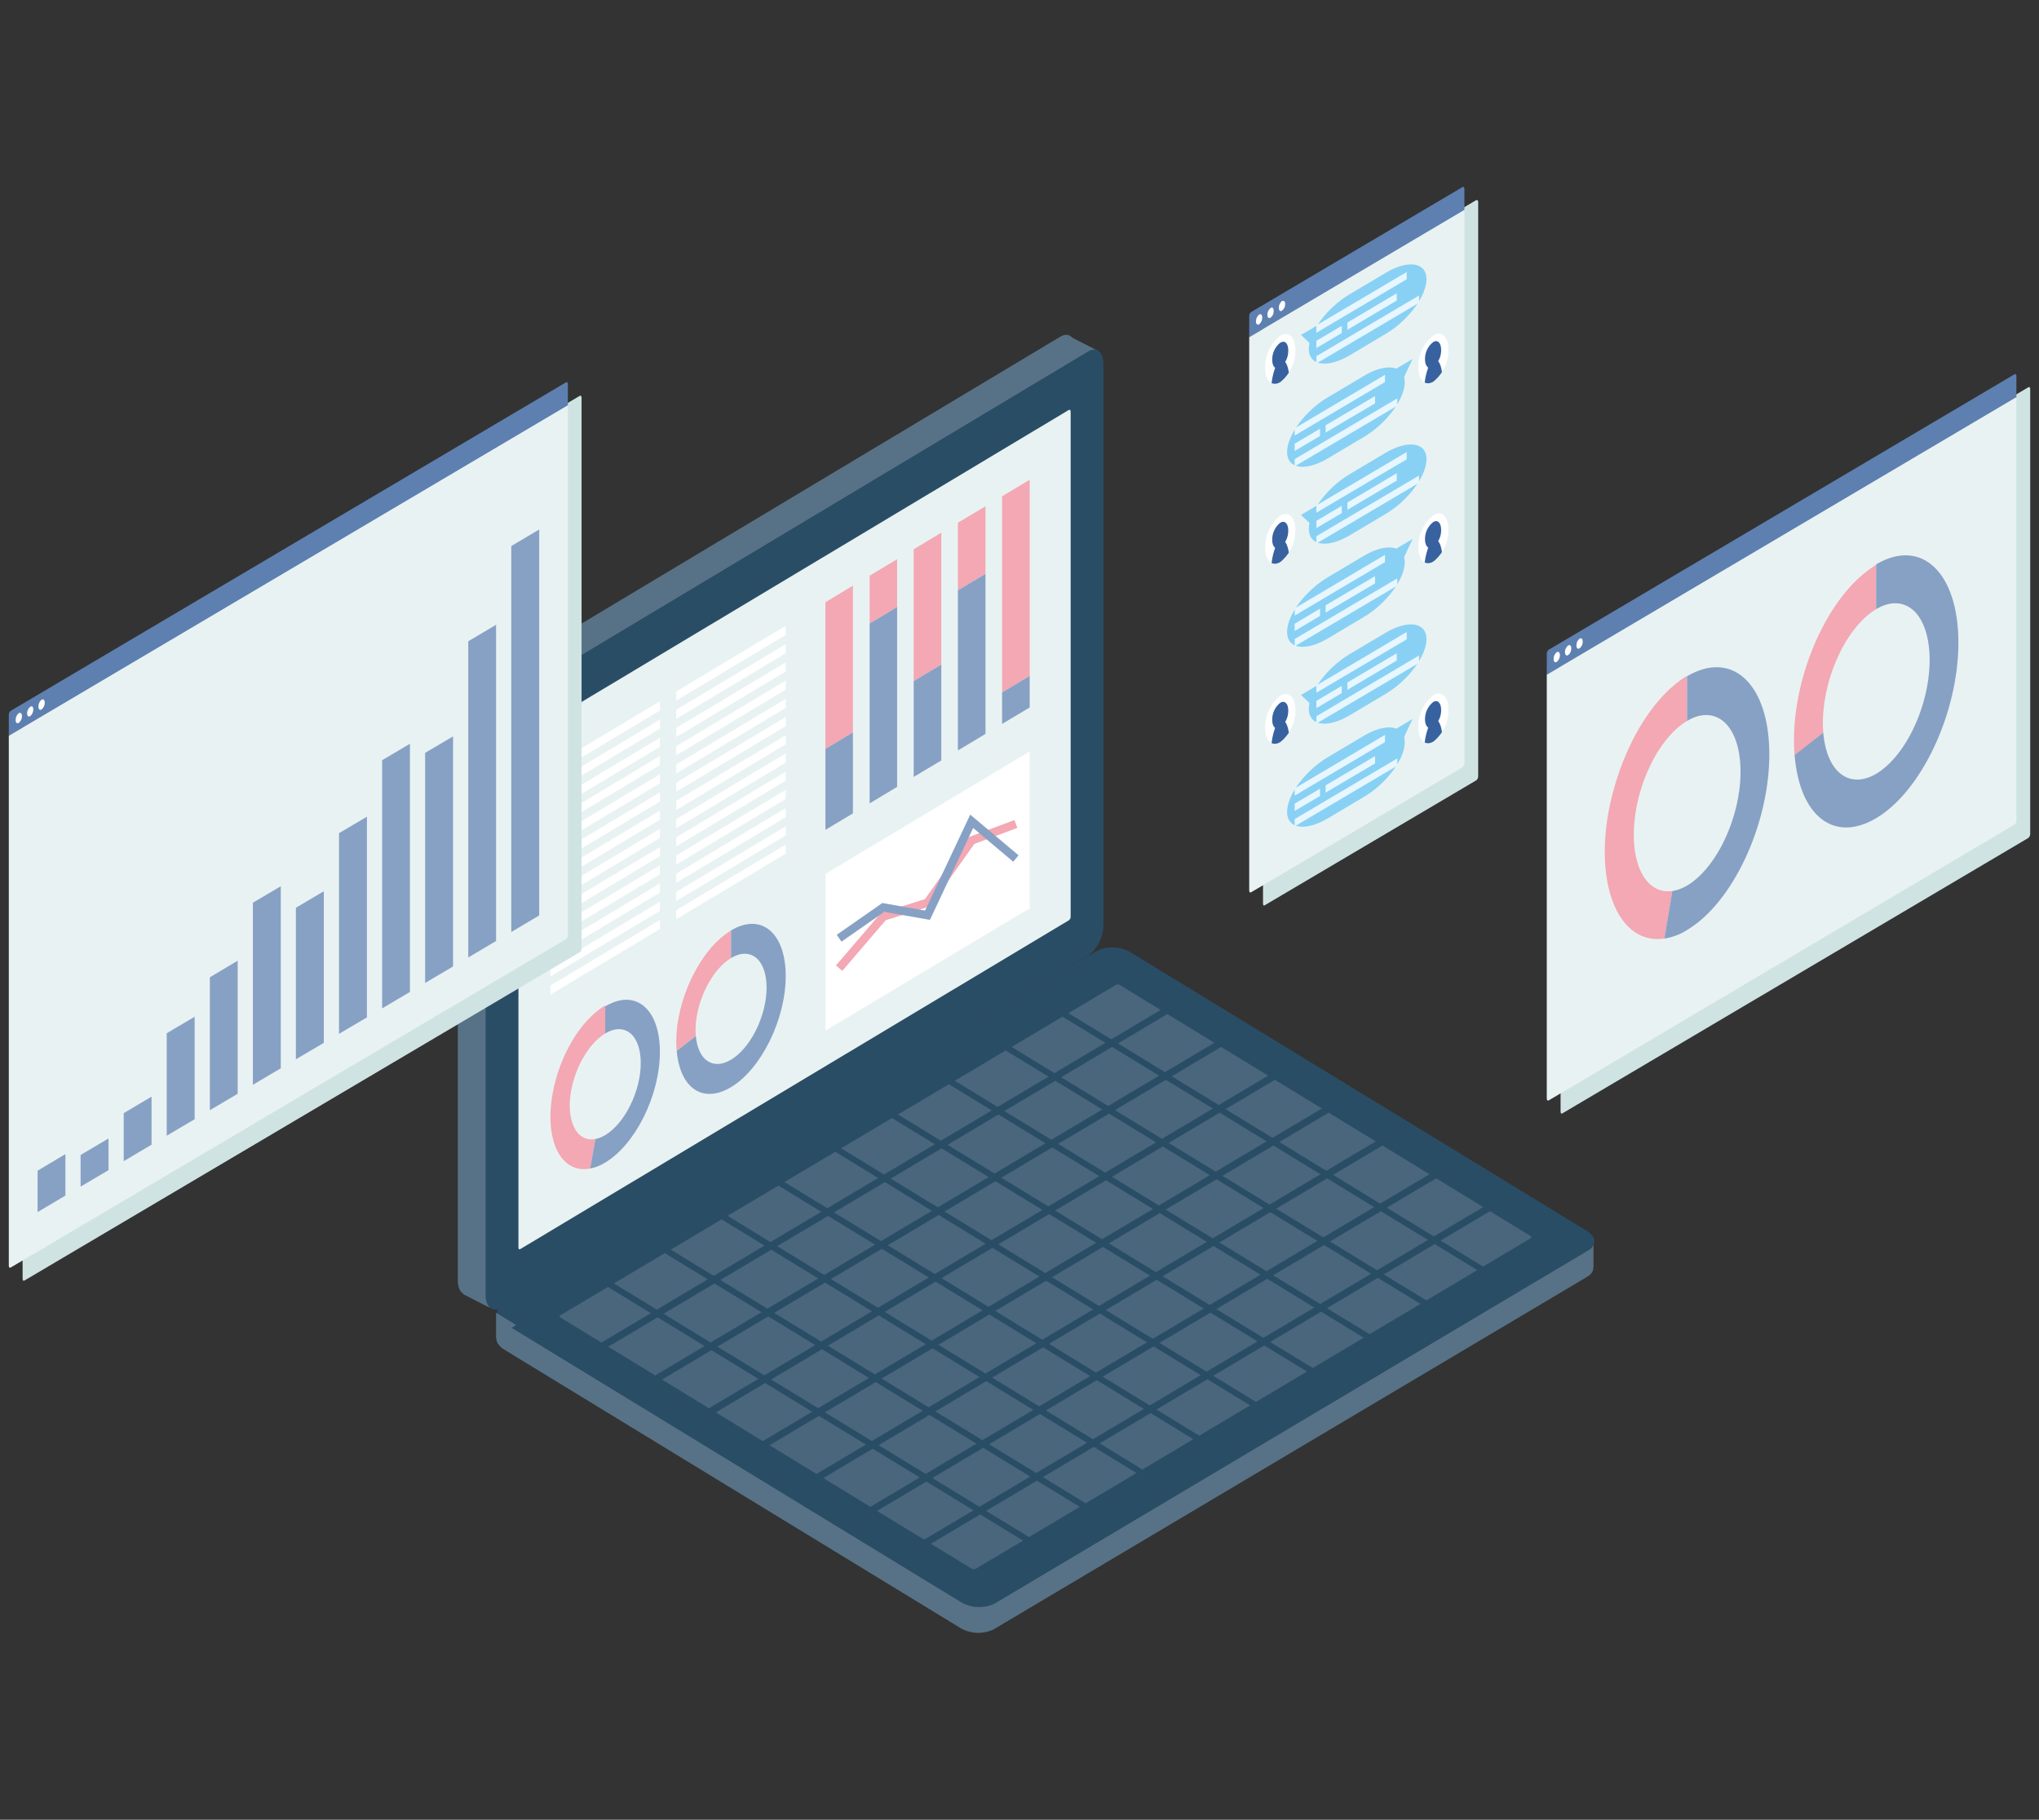 <?xml version="1.0" encoding="UTF-8"?>
<svg id="_レイヤー_2" data-name="レイヤー 2" xmlns="http://www.w3.org/2000/svg" width="354" height="316" xmlns:xlink="http://www.w3.org/1999/xlink" viewBox="0 0 354 316">
  <rect x="0" y="0" width="354" height="316" fill="#333333" stroke="none"/>
  <defs>
    <style>
      .cls-1 {
        clip-path: url(#clippath);
      }

      .cls-2, .cls-3, .cls-4 {
        fill: none;
      }

      .cls-2, .cls-5, .cls-6, .cls-7, .cls-8, .cls-9, .cls-10, .cls-11, .cls-12, .cls-13, .cls-14, .cls-15, .cls-16 {
        stroke-width: 0px;
      }

      .cls-17 {
        clip-path: url(#clippath-1);
      }

      .cls-18 {
        clip-path: url(#clippath-4);
      }

      .cls-19 {
        clip-path: url(#clippath-3);
      }

      .cls-20 {
        clip-path: url(#clippath-2);
      }

      .cls-21 {
        clip-path: url(#clippath-5);
      }

      .cls-3 {
        stroke: #f3a8b3;
      }

      .cls-3, .cls-4 {
        stroke-miterlimit: 10;
        stroke-width: 1.449px;
      }

      .cls-4 {
        stroke: #87a1c5;
      }

      .cls-5 {
        fill: #f3a8b3;
      }

      .cls-6 {
        fill: #49667c;
      }

      .cls-7 {
        fill: #5d80b1;
      }

      .cls-8 {
        fill: #2a4d66;
      }

      .cls-9 {
        fill: #87a1c5;
      }

      .cls-10 {
        fill: #88d1f5;
      }

      .cls-11 {
        fill: #37629f;
      }

      .cls-12 {
        fill: #577286;
      }

      .cls-13 {
        fill: #d0e3e3;
      }

      .cls-14 {
        fill: #fff;
      }

      .cls-15 {
        fill: #e8f6fd;
      }

      .cls-16 {
        fill: #e9f2f2;
      }
    </style>
    <clipPath id="clippath">
      <path class="cls-2" d="m224.888,60.792c.031,2.162-.935,4.218-2.619,5.573-1.449.855-2.619-.26-2.619-2.489-.037-2.163.93-4.221,2.619-5.573,1.449-.855,2.619.26,2.619,2.489Z"/>
    </clipPath>
    <clipPath id="clippath-1">
      <path class="cls-2" d="m246.251,63.783c0,2.229,1.17,3.344,2.601,2.489,1.685-1.355,2.651-3.411,2.619-5.573,0-2.211-1.17-3.325-2.619-2.471-1.672,1.355-2.631,3.402-2.601,5.554Z"/>
    </clipPath>
    <clipPath id="clippath-2">
      <path class="cls-2" d="m224.888,92.038c.031,2.162-.935,4.218-2.619,5.573-1.449.855-2.619-.26-2.619-2.489-.031-2.162.935-4.218,2.619-5.573,1.449-.836,2.619.26,2.619,2.489Z"/>
    </clipPath>
    <clipPath id="clippath-3">
      <path class="cls-2" d="m246.251,95.048c0,2.211,1.17,3.325,2.601,2.471,1.691-1.35,2.659-3.409,2.619-5.573,0-2.229-1.17-3.344-2.619-2.489-1.676,1.368-2.634,3.428-2.601,5.592Z"/>
    </clipPath>
    <clipPath id="clippath-4">
      <path class="cls-2" d="m224.888,123.303c.037,2.163-.93,4.221-2.619,5.573-1.449.855-2.619-.26-2.619-2.471-.031-2.162.935-4.218,2.619-5.573,1.449-.873,2.619.241,2.619,2.471Z"/>
    </clipPath>
    <clipPath id="clippath-5">
      <path class="cls-2" d="m246.251,126.294c0,2.229,1.17,3.344,2.601,2.489,1.689-1.352,2.656-3.41,2.619-5.573,0-2.229-1.17-3.344-2.619-2.489-1.673,1.363-2.631,3.415-2.601,5.573Z"/>
    </clipPath>
  </defs>
  <g id="_レイヤー_1-2" data-name="レイヤー 1">
    <g>
      <g id="_レイヤー_1-3" data-name="レイヤー 1">
        <g>
          <g>
            <g>
              <g>
                <polygon class="cls-12" points="276.649 215.685 276.649 220.087 272.673 218.1 276.649 215.685"/>
                <path class="cls-12" d="m275.646,221.666l-103.175,61.303c-1.86.876-4.035.765-5.796-.297l-79.118-48.299c-1.709-1.04-1.858-2.619-.409-3.492l103.175-61.303c1.864-.856,4.029-.745,5.796.297l79.118,48.299c1.672,1.04,1.858,2.601.409,3.492Z"/>
                <path class="cls-8" d="m275.794,217.115l-103.175,61.396c-1.864.856-4.029.745-5.796-.297l-79.099-48.299c-1.728-1.059-1.858-2.619-.409-3.511l103.156-61.303c1.865-.872,4.041-.768,5.814.279l79.099,48.299c1.709.985,1.895,2.564.409,3.437Z"/>
                <path class="cls-6" d="m168.681,272.399l-71.372-43.599c-.204-.111-.223-.316,0-.409l96.413-57.346c.214-.119.474-.119.687,0l71.297,43.581c.204.13.242.316,0,.427l-96.32,57.383c-.23.09-.487.077-.706-.037Z"/>
                <polygon class="cls-12" points="86.126 227.964 86.126 232.292 89.6 230.1 86.126 227.964"/>
              </g>
              <g>
                <polygon class="cls-8" points="206.373 173.887 101.898 236.063 100.728 235.339 205.203 173.181 206.373 173.887"/>
                <polygon class="cls-8" points="215.699 179.609 111.242 241.766 110.072 241.042 214.528 178.884 215.699 179.609"/>
                <polygon class="cls-8" points="225.043 185.312 120.568 247.469 119.397 246.745 223.872 184.587 225.043 185.312"/>
                <polygon class="cls-8" points="234.368 191.015 129.912 253.172 128.741 252.448 233.198 190.29 234.368 191.015"/>
                <polygon class="cls-8" points="243.712 196.718 139.237 258.875 138.067 258.151 242.542 196.012 243.712 196.718"/>
                <polygon class="cls-8" points="253.038 202.421 148.563 264.578 147.392 263.873 251.867 201.715 253.038 202.421"/>
                <polygon class="cls-8" points="262.363 208.143 157.907 270.281 156.736 269.576 261.193 207.418 262.363 208.143"/>
              </g>
              <g>
                <polygon class="cls-8" points="181.202 268.48 180.162 269.093 102.994 221.926 104.034 221.313 181.202 268.48"/>
                <polygon class="cls-8" points="191.066 262.628 190.026 263.241 112.877 216.056 113.899 215.443 191.066 262.628"/>
                <polygon class="cls-8" points="200.912 256.758 199.89 257.371 122.723 210.186 123.763 209.573 200.912 256.758"/>
                <polygon class="cls-8" points="210.776 250.887 209.754 251.5 132.587 204.316 133.627 203.703 210.776 250.887"/>
                <polygon class="cls-8" points="220.64 245.017 219.618 245.63 142.451 198.446 143.491 197.851 220.64 245.017"/>
                <polygon class="cls-8" points="230.504 239.147 229.483 239.76 152.315 192.594 153.355 191.981 230.504 239.147"/>
                <polygon class="cls-8" points="240.369 233.277 239.347 233.89 162.179 186.724 163.201 186.111 240.369 233.277"/>
                <polygon class="cls-8" points="250.233 227.407 249.211 228.02 172.044 180.853 173.065 180.24 250.233 227.407"/>
                <polygon class="cls-8" points="260.097 221.536 259.075 222.149 181.908 174.983 182.929 174.37 260.097 221.536"/>
              </g>
            </g>
            <g>
              <g>
                <polygon class="cls-12" points="185.53 58.322 190.546 60.885 186.571 64.768 185.53 58.322"/>
                <polygon class="cls-12" points="85.012 227.091 80.368 224.713 85.012 222.075 85.012 227.091"/>
                <path class="cls-12" d="m184.081,163.429l-101.949,61.099c-1.468.892-2.656-.111-2.656-2.211v-97.323c.001-2.121.981-4.123,2.656-5.424l101.949-61.099c1.468-.892,2.675.111,2.675,2.211v97.36c-.014,2.112-1.001,4.099-2.675,5.387Z"/>
                <path class="cls-8" d="m188.911,165.992l-101.949,61.099c-1.468.873-2.656-.111-2.656-2.229v-97.323c.001-2.116.982-4.112,2.656-5.406l101.949-61.099c1.468-.892,2.656.111,2.656,2.211v97.323c-.001,2.121-.981,4.123-2.656,5.424Z"/>
                <path class="cls-16" d="m90.009,216.651v-87.719c-.004-.255.113-.496.316-.65l95.224-57.086c.186-.093.334,0,.334.279v87.719c0,.253-.125.49-.334.632l-95.224,57.086c-.186.111-.316,0-.316-.26Z"/>
              </g>
              <g>
                <g>
                  <path class="cls-5" d="m105.075,188.284l-2.619,14.638c-5.053.966-7.969-4.83-6.52-13.004,1.189-6.595,4.849-12.762,9.14-15.326v13.691Z"/>
                  <path class="cls-9" d="m105.075,188.284v-13.524c5.239-3.139,9.493.39,9.493,7.914s-4.254,16.069-9.493,19.208c-.797.514-1.687.867-2.619,1.04l2.619-14.638Z"/>
                </g>
                <ellipse class="cls-16" cx="105.082" cy="188.289" rx="9.994" ry="5.443" transform="translate(-107.899 221.966) rotate(-69.82)"/>
              </g>
              <g>
                <g>
                  <path class="cls-5" d="m126.921,175.188l-9.437,7.301c-.632-7.078,3.065-16.087,8.285-20.119.368-.289.752-.556,1.152-.799v13.617Z"/>
                  <path class="cls-9" d="m126.921,175.188v-13.617c5.239-3.139,9.493.409,9.493,7.914s-4.254,16.162-9.493,19.301c-4.867,2.917-8.842.26-9.437-6.297l9.437-7.301Z"/>
                </g>
                <ellipse class="cls-16" cx="126.928" cy="175.192" rx="9.994" ry="5.443" transform="translate(-81.297 233.892) rotate(-69.82)"/>
              </g>
              <g>
                <polygon class="cls-5" points="148.08 127.185 143.305 130.046 143.305 104.578 148.08 101.698 148.08 127.185"/>
                <polygon class="cls-9" points="148.08 141.248 143.305 144.109 143.305 130.046 148.08 127.185 148.08 141.248"/>
              </g>
              <g>
                <polygon class="cls-5" points="155.752 105.414 150.978 108.274 150.978 99.971 155.752 97.11 155.752 105.414"/>
                <polygon class="cls-9" points="155.752 136.641 150.978 139.52 150.978 108.274 155.752 105.414 155.752 136.641"/>
              </g>
              <g>
                <polygon class="cls-5" points="163.424 115.408 158.631 118.269 158.631 95.382 163.424 92.503 163.424 115.408"/>
                <polygon class="cls-9" points="163.424 132.053 158.631 134.913 158.631 118.269 163.424 115.408 163.424 132.053"/>
              </g>
              <g>
                <polygon class="cls-5" points="171.096 99.655 166.303 102.516 166.303 90.775 171.096 87.914 171.096 99.655"/>
                <polygon class="cls-9" points="171.096 127.446 166.303 130.325 166.303 102.516 171.096 99.655 171.096 127.446"/>
              </g>
              <g>
                <polygon class="cls-5" points="178.768 117.377 173.976 120.238 173.976 86.187 178.768 83.307 178.768 117.377"/>
                <polygon class="cls-9" points="178.768 122.857 173.976 125.718 173.976 120.238 178.768 117.377 178.768 122.857"/>
              </g>
              <polygon class="cls-14" points="114.567 123.377 95.563 134.765 95.563 133.186 114.567 121.78 114.567 123.377"/>
              <polygon class="cls-14" points="114.567 126.535 95.563 137.923 95.563 136.344 114.567 124.956 114.567 126.535"/>
              <polygon class="cls-14" points="114.567 129.693 95.563 141.081 95.563 139.502 114.567 128.114 114.567 129.693"/>
              <polygon class="cls-14" points="114.567 132.851 95.563 144.257 95.563 142.678 114.567 131.272 114.567 132.851"/>
              <polygon class="cls-14" points="114.567 136.028 95.563 147.415 95.563 145.836 114.567 134.449 114.567 136.028"/>
              <polygon class="cls-14" points="114.567 139.186 95.563 150.573 95.563 148.994 114.567 137.607 114.567 139.186"/>
              <polygon class="cls-14" points="114.567 142.344 95.563 153.75 95.563 152.152 114.567 140.765 114.567 142.344"/>
              <polygon class="cls-14" points="114.567 145.521 95.563 156.908 95.563 155.329 114.567 143.942 114.567 145.521"/>
              <polygon class="cls-14" points="114.567 148.679 95.563 160.066 95.563 158.487 114.567 147.1 114.567 148.679"/>
              <polygon class="cls-14" points="114.567 151.837 95.563 163.224 95.563 161.645 114.567 150.258 114.567 151.837"/>
              <polygon class="cls-14" points="114.567 154.995 95.563 166.401 95.563 164.822 114.567 153.416 114.567 154.995"/>
              <polygon class="cls-14" points="114.567 158.171 95.563 169.559 95.563 167.98 114.567 156.592 114.567 158.171"/>
              <polygon class="cls-14" points="114.567 161.329 95.563 172.717 95.563 171.138 114.567 159.75 114.567 161.329"/>
              <polygon class="cls-14" points="136.414 110.262 117.41 121.668 117.41 120.089 136.414 108.683 136.414 110.262"/>
              <polygon class="cls-14" points="136.414 113.439 117.41 124.826 117.41 123.247 136.414 111.86 136.414 113.439"/>
              <polygon class="cls-14" points="136.414 116.597 117.41 127.984 117.41 126.405 136.414 115.018 136.414 116.597"/>
              <polygon class="cls-14" points="136.414 119.755 117.41 131.161 117.41 129.582 136.414 118.176 136.414 119.755"/>
              <polygon class="cls-14" points="136.414 122.931 117.41 134.319 117.41 132.74 136.414 121.352 136.414 122.931"/>
              <polygon class="cls-14" points="136.414 126.089 117.41 137.477 117.41 135.898 136.414 124.51 136.414 126.089"/>
              <polygon class="cls-14" points="136.414 129.247 117.41 140.654 117.41 139.056 136.414 127.668 136.414 129.247"/>
              <polygon class="cls-14" points="136.414 132.424 117.41 143.812 117.41 142.233 136.414 130.826 136.414 132.424"/>
              <polygon class="cls-14" points="136.414 135.582 117.41 146.97 117.41 145.391 136.414 134.003 136.414 135.582"/>
              <polygon class="cls-14" points="136.414 138.74 117.41 150.128 117.41 148.549 136.414 137.161 136.414 138.74"/>
              <polygon class="cls-14" points="136.414 141.898 117.41 153.304 117.41 151.725 136.414 140.319 136.414 141.898"/>
              <polygon class="cls-14" points="136.414 145.075 117.41 156.462 117.41 154.883 136.414 143.496 136.414 145.075"/>
              <polygon class="cls-14" points="136.414 148.233 117.41 159.62 117.41 158.041 136.414 146.654 136.414 148.233"/>
              <polygon class="cls-14" points="178.768 157.725 143.305 178.977 143.305 151.762 178.768 130.492 178.768 157.725"/>
              <polyline class="cls-3" points="145.683 168.128 153.355 159.174 161.028 156.759 168.7 145.948 176.372 143.087"/>
              <polyline class="cls-4" points="145.683 162.927 153.355 157.577 161.028 158.933 168.7 142.623 176.372 149.087"/>
            </g>
          </g>
          <g>
            <path class="cls-13" d="m3.925,222.075v-95.614c-.002-.265.114-.516.316-.687l96.413-57.03c.167-.093.316,0,.316.316v95.614c.002.265-.114.516-.316.687L4.241,222.372c-.167.111-.316-.019-.316-.297Z"/>
            <g>
              <g>
                <path class="cls-7" d="m98.591,66.718c0-.279-.149-.427-.334-.316L1.863,123.433c-.218.16-.344.417-.334.687v3.715l97.063-57.402v-3.715Z"/>
                <path class="cls-16" d="m1.528,127.78v92.029c0,.26.149.409.334.297l96.394-57.012c.214-.171.337-.432.334-.706v-92.01L1.528,127.78Z"/>
              </g>
              <g>
                <polygon class="cls-9" points="11.355 207.622 6.525 210.483 6.525 203.294 11.355 200.415 11.355 207.622"/>
                <polygon class="cls-9" points="18.842 203.201 13.993 206.062 13.993 200.563 18.842 197.702 18.842 203.201"/>
                <polygon class="cls-9" points="26.31 198.78 21.48 201.641 21.48 193.3 26.31 190.439 26.31 198.78"/>
                <polygon class="cls-9" points="33.796 194.359 28.948 197.219 28.948 179.423 33.796 176.562 33.796 194.359"/>
                <polygon class="cls-9" points="41.264 189.937 36.434 192.798 36.434 169.707 41.264 166.828 41.264 189.937"/>
                <polygon class="cls-9" points="48.75 185.516 43.902 188.377 43.902 156.759 48.75 153.899 48.75 185.516"/>
                <polygon class="cls-9" points="56.218 181.095 51.37 183.956 51.37 157.633 56.218 154.772 56.218 181.095"/>
                <polygon class="cls-9" points="63.704 176.674 58.856 179.534 58.856 144.685 63.704 141.824 63.704 176.674"/>
                <polygon class="cls-9" points="71.172 172.252 66.342 175.113 66.342 132.015 71.172 129.155 71.172 172.252"/>
                <polygon class="cls-9" points="78.659 167.831 73.81 170.692 73.81 130.734 78.659 127.873 78.659 167.831"/>
                <polygon class="cls-9" points="86.126 163.41 81.297 166.271 81.297 111.358 86.126 108.497 86.126 163.41"/>
                <polygon class="cls-9" points="93.613 158.97 88.764 161.849 88.764 94.825 93.613 91.946 93.613 158.97"/>
              </g>
              <g>
                <path class="cls-14" d="m3.813,124.362c.009.456-.198.89-.557,1.17-.297.186-.539,0-.539-.52-.005-.451.193-.881.539-1.17.297-.167.557.056.557.52Z"/>
                <path class="cls-14" d="m5.782,123.191c.005.451-.193.881-.539,1.17-.297.186-.539,0-.539-.52.017-.425.212-.823.539-1.096.297-.241.539,0,.539.446Z"/>
                <path class="cls-14" d="m7.77,122.021c.005.451-.193.881-.539,1.17-.316.186-.557,0-.557-.52-.009-.456.198-.89.557-1.17.297-.167.539.056.539.52Z"/>
              </g>
            </g>
          </g>
          <g>
            <path class="cls-13" d="m270.939,193.04v-77.26c.003-.264.118-.513.316-.687l80.883-47.835c.186-.111.334,0,.334.316v77.242c.003.274-.12.535-.334.706l-80.883,47.816c-.167.13-.316,0-.316-.297Z"/>
            <g>
              <g>
                <path class="cls-7" d="m350.076,65.288c0-.279-.149-.409-.316-.297l-80.883,47.835c-.213.164-.337.418-.334.687v3.715l81.533-48.206v-3.734Z"/>
                <path class="cls-16" d="m268.543,117.173v73.601c0,.279.149.409.334.316l80.883-47.909c.204-.169.32-.422.316-.687v-73.526l-81.533,48.206Z"/>
              </g>
              <g>
                <path class="cls-14" d="m270.828,113.773c0,.454-.204.884-.557,1.17-.297.167-.539,0-.539-.52-.013-.453.186-.886.539-1.17.297-.186.557.056.557.52Z"/>
                <path class="cls-14" d="m272.797,112.603c.01.447-.189.873-.539,1.152-.297.186-.557,0-.557-.52-.003-.45.203-.875.557-1.152.297-.186.539.037.539.52Z"/>
                <path class="cls-14" d="m274.784,111.414c.01.452-.188.884-.539,1.17-.316.186-.557,0-.557-.52-.009-.456.198-.89.557-1.17.297-.167.539.056.539.52Z"/>
              </g>
              <g>
                <g>
                  <g>
                    <path class="cls-5" d="m292.897,139.465l-3.938,23.518c-7.579,1.133-11.963-8.49-9.79-21.475,1.858-10.589,7.301-20.267,13.728-24.15v22.106Z"/>
                    <path class="cls-9" d="m292.897,139.465v-22.032c7.895-4.663,14.285,1.412,14.285,13.58s-6.39,25.822-14.285,30.484c-1.19.774-2.534,1.281-3.938,1.486l3.938-23.518Z"/>
                  </g>
                  <ellipse class="cls-16" cx="292.916" cy="139.478" rx="15.809" ry="8.378" transform="translate(73.183 378.164) rotate(-72.83)"/>
                </g>
                <g>
                  <g>
                    <path class="cls-5" d="m325.722,120.052l-14.155,11.146c-.966-11.518,4.588-25.803,12.428-31.915.576-.446,1.17-.855,1.728-1.207v21.976Z"/>
                    <path class="cls-9" d="m325.722,120.052v-22.05c7.895-4.663,14.285,1.43,14.285,13.598s-6.39,25.822-14.285,30.484c-7.301,4.328-13.282-.316-14.155-10.96l14.155-11.072Z"/>
                  </g>
                  <ellipse class="cls-16" cx="325.745" cy="120.07" rx="15.809" ry="8.378" transform="translate(114.864 395.851) rotate(-72.83)"/>
                </g>
              </g>
            </g>
          </g>
          <g>
            <path class="cls-13" d="m219.277,156.908V57.17c-.01-.272.106-.533.316-.706l36.707-21.716c.186,0,.334,0,.334.316v99.757c.003.269-.121.524-.334.687l-36.763,21.716c-.13.111-.26-.037-.26-.316Z"/>
            <g>
              <g>
                <path class="cls-7" d="m254.239,32.797c0-.279-.149-.427-.316-.316l-36.726,21.716c-.202.171-.318.423-.316.687v3.715l37.358-22.106v-3.697Z"/>
                <path class="cls-16" d="m216.881,58.563v96.078c0,.279.149.409.316.316l36.726-21.716c.198-.174.313-.424.316-.687V36.457l-37.358,22.106Z"/>
              </g>
              <g>
                <path class="cls-14" d="m219.147,55.145c.005.451-.193.881-.539,1.17-.297.167-.557,0-.557-.52-.003-.455.202-.886.557-1.17.297-.186.539.056.539.52Z"/>
                <path class="cls-14" d="m221.135,54.012c.01.447-.189.873-.539,1.152-.316.186-.557,0-.557-.52-.012-.452.196-.881.557-1.152.297-.223.539.019.539.52Z"/>
                <path class="cls-14" d="m223.123,52.804c.012.452-.196.881-.557,1.152-.297.186-.539,0-.539-.52-.01-.447.189-.873.539-1.152.316-.13.557.037.557.52Z"/>
              </g>
              <g>
                <g>
                  <g>
                    <path class="cls-14" d="m224.888,60.792c.031,2.162-.935,4.218-2.619,5.573-1.449.855-2.619-.26-2.619-2.489-.037-2.163.93-4.221,2.619-5.573,1.449-.855,2.619.26,2.619,2.489Z"/>
                    <g class="cls-1">
                      <g>
                        <path class="cls-11" d="m223.661,60.848c.028,1.16-.487,2.266-1.393,2.991-.78.446-1.393-.149-1.393-1.338-.028-1.16.487-2.266,1.393-2.991.78-.464,1.393.074,1.393,1.338Z"/>
                        <path class="cls-11" d="m220.615,68.669c0-2.824.743-5.573,1.653-6.075s1.653,1.3,1.653,4.105"/>
                      </g>
                    </g>
                  </g>
                  <g>
                    <path class="cls-10" d="m227.228,60.588c0,2.917,3.195,3.418,7.096,1.115l6.242-3.715c3.901-2.304,7.096-6.576,7.096-9.511s-3.195-3.418-7.096-1.096l-6.242,3.715c-3.901,2.285-7.096,6.632-7.096,9.493Z"/>
                    <polygon class="cls-10" points="228.64 56.538 225.872 58.155 228.733 60.885 228.64 56.538"/>
                    <g>
                      <polygon class="cls-15" points="244.226 48.495 228.547 57.783 228.547 56.501 244.226 47.231 244.226 48.495"/>
                      <polygon class="cls-15" points="246.362 52.582 228.547 63.115 228.547 61.851 246.362 51.318 246.362 52.582"/>
                      <g>
                        <polygon class="cls-15" points="232.95 57.839 228.547 60.439 228.547 59.176 232.95 56.576 232.95 57.839"/>
                        <polygon class="cls-15" points="242.498 52.191 233.934 57.263 233.934 56 242.498 50.928 242.498 52.191"/>
                      </g>
                    </g>
                  </g>
                </g>
                <g>
                  <g>
                    <path class="cls-14" d="m246.251,63.783c0,2.229,1.17,3.344,2.601,2.489,1.685-1.355,2.651-3.411,2.619-5.573,0-2.211-1.17-3.325-2.619-2.471-1.672,1.355-2.631,3.402-2.601,5.554Z"/>
                    <g class="cls-17">
                      <g>
                        <path class="cls-11" d="m247.402,62.409c0,1.189.632,1.858,1.393,1.338.913-.721,1.435-1.828,1.412-2.991,0-1.207-.632-1.858-1.412-1.338-.906.725-1.421,1.831-1.393,2.991Z"/>
                        <path class="cls-11" d="m250.505,66.607c0-2.805-.743-4.644-1.653-4.105s-1.653,3.251-1.653,6.075"/>
                      </g>
                    </g>
                  </g>
                  <g>
                    <path class="cls-10" d="m243.891,66.365c0,2.917-3.195,7.208-7.096,9.511l-6.242,3.715c-3.901,2.322-7.096,1.858-7.096-1.096s3.195-7.208,7.096-9.511l6.242-3.715c3.901-2.322,7.096-1.821,7.096,1.096Z"/>
                    <polygon class="cls-10" points="242.48 63.969 245.248 62.334 242.387 68.427 242.48 63.969"/>
                    <g>
                      <polygon class="cls-15" points="240.455 66.347 224.776 75.635 224.776 74.372 240.455 65.084 240.455 66.347"/>
                      <polygon class="cls-15" points="242.591 70.452 224.776 80.985 224.776 79.722 242.591 69.171 242.591 70.452"/>
                      <g>
                        <polygon class="cls-15" points="229.179 75.71 224.776 78.31 224.776 77.047 229.179 74.446 229.179 75.71"/>
                        <polygon class="cls-15" points="238.727 70.044 230.145 75.115 230.145 73.852 238.727 68.78 238.727 70.044"/>
                      </g>
                    </g>
                  </g>
                </g>
                <g>
                  <g>
                    <path class="cls-14" d="m224.888,92.038c.031,2.162-.935,4.218-2.619,5.573-1.449.855-2.619-.26-2.619-2.489-.031-2.162.935-4.218,2.619-5.573,1.449-.836,2.619.26,2.619,2.489Z"/>
                    <g class="cls-20">
                      <g>
                        <path class="cls-11" d="m223.661,92.113c.022,1.153-.493,2.252-1.393,2.972-.78.464-1.393-.13-1.393-1.319-.028-1.16.487-2.266,1.393-2.991.78-.464,1.393.13,1.393,1.338Z"/>
                        <path class="cls-11" d="m220.615,99.915c0-2.805.743-5.573,1.653-6.056s1.653,1.3,1.653,4.105"/>
                      </g>
                    </g>
                  </g>
                  <g>
                    <path class="cls-10" d="m227.228,91.853c0,2.917,3.195,3.418,7.096,1.115l6.242-3.715c3.901-2.304,7.096-6.595,7.096-9.511s-3.195-3.418-7.096-1.115l-6.242,3.715c-3.901,2.304-7.096,6.595-7.096,9.511Z"/>
                    <polygon class="cls-10" points="228.64 87.784 225.872 89.419 228.733 92.15 228.64 87.784"/>
                    <g>
                      <polygon class="cls-15" points="244.226 79.759 228.547 89.029 228.547 87.766 244.226 78.496 244.226 79.759"/>
                      <polygon class="cls-15" points="246.362 83.846 228.547 94.379 228.547 93.116 246.362 82.583 246.362 83.846"/>
                      <g>
                        <polygon class="cls-15" points="232.95 89.103 228.547 91.704 228.547 90.441 232.95 87.84 232.95 89.103"/>
                        <polygon class="cls-15" points="242.498 83.456 233.934 88.527 233.934 87.264 242.498 82.174 242.498 83.456"/>
                      </g>
                    </g>
                  </g>
                </g>
                <g>
                  <g>
                    <path class="cls-14" d="m246.251,95.048c0,2.211,1.17,3.325,2.601,2.471,1.691-1.35,2.659-3.409,2.619-5.573,0-2.229-1.17-3.344-2.619-2.489-1.676,1.368-2.634,3.428-2.601,5.592Z"/>
                    <g class="cls-19">
                      <g>
                        <path class="cls-11" d="m247.402,93.673c0,1.189.632,1.858,1.393,1.319.913-.721,1.435-1.828,1.412-2.991,0-1.189-.632-1.858-1.412-1.319-.906.725-1.421,1.831-1.393,2.991Z"/>
                        <path class="cls-11" d="m250.505,97.871c0-2.805-.743-4.663-1.653-4.105s-1.653,3.251-1.653,6.056"/>
                      </g>
                    </g>
                  </g>
                  <g>
                    <path class="cls-10" d="m243.891,97.63c0,2.917-3.195,7.189-7.096,9.511l-6.242,3.715c-3.901,2.322-7.096,1.858-7.096-1.115s3.195-7.189,7.096-9.511l6.242-3.715c3.901-2.304,7.096-1.802,7.096,1.115Z"/>
                    <polygon class="cls-10" points="242.48 95.234 245.248 93.599 242.387 99.692 242.48 95.234"/>
                    <g>
                      <polygon class="cls-15" points="240.455 97.611 224.776 106.9 224.776 105.637 240.455 96.348 240.455 97.611"/>
                      <polygon class="cls-15" points="242.591 101.698 224.776 112.231 224.776 110.968 242.591 100.435 242.591 101.698"/>
                      <g>
                        <polygon class="cls-15" points="229.179 106.955 224.776 109.575 224.776 108.312 229.179 105.692 229.179 106.955"/>
                        <polygon class="cls-15" points="238.727 101.308 230.145 106.38 230.145 105.116 238.727 100.045 238.727 101.308"/>
                      </g>
                    </g>
                  </g>
                </g>
                <g>
                  <g>
                    <path class="cls-14" d="m224.888,123.303c.037,2.163-.93,4.221-2.619,5.573-1.449.855-2.619-.26-2.619-2.471-.031-2.162.935-4.218,2.619-5.573,1.449-.873,2.619.241,2.619,2.471Z"/>
                    <g class="cls-18">
                      <g>
                        <path class="cls-11" d="m223.661,123.359c.028,1.16-.487,2.266-1.393,2.991-.78.464-1.393-.13-1.393-1.319-.028-1.16.487-2.266,1.393-2.991.78-.464,1.393.13,1.393,1.319Z"/>
                        <path class="cls-11" d="m220.615,131.179c0-2.805.743-5.573,1.653-6.075s1.653,1.319,1.653,4.124"/>
                      </g>
                    </g>
                  </g>
                  <g>
                    <path class="cls-10" d="m227.228,123.117c0,2.917,3.195,3.418,7.096,1.096l6.242-3.715c3.901-2.304,7.096-6.595,7.096-9.511s-3.195-3.418-7.096-1.115l-6.242,3.715c-3.901,2.322-7.096,6.595-7.096,9.53Z"/>
                    <polygon class="cls-10" points="228.64 119.049 225.872 120.684 228.733 123.414 228.64 119.049"/>
                    <g>
                      <polygon class="cls-15" points="244.226 111.024 228.547 120.293 228.547 119.03 244.226 109.742 244.226 111.024"/>
                      <polygon class="cls-15" points="246.362 115.111 228.547 125.644 228.547 124.38 246.362 113.829 246.362 115.111"/>
                      <g>
                        <polygon class="cls-15" points="232.95 120.368 228.547 122.969 228.547 121.705 232.95 119.105 232.95 120.368"/>
                        <polygon class="cls-15" points="242.498 114.702 233.934 119.792 233.934 118.51 242.498 113.439 242.498 114.702"/>
                      </g>
                    </g>
                  </g>
                </g>
                <g>
                  <g>
                    <path class="cls-14" d="m246.251,126.294c0,2.229,1.17,3.344,2.601,2.489,1.689-1.352,2.656-3.41,2.619-5.573,0-2.229-1.17-3.344-2.619-2.489-1.673,1.363-2.631,3.415-2.601,5.573Z"/>
                    <g class="cls-21">
                      <g>
                        <path class="cls-11" d="m247.402,124.919c0,1.207.632,1.858,1.393,1.338.913-.721,1.435-1.828,1.412-2.991,0-1.189-.632-1.858-1.412-1.338-.895.734-1.407,1.834-1.393,2.991Z"/>
                        <path class="cls-11" d="m250.505,129.136c0-2.824-.743-4.663-1.653-4.124s-1.653,3.269-1.653,6.075"/>
                      </g>
                    </g>
                  </g>
                  <g>
                    <path class="cls-10" d="m243.891,128.894c0,2.917-3.195,7.189-7.096,9.493l-6.242,3.715c-3.901,2.304-7.096,1.858-7.096-1.115s3.195-7.189,7.096-9.511l6.242-3.715c3.901-2.304,7.096-1.802,7.096,1.133Z"/>
                    <polygon class="cls-10" points="242.48 126.498 245.248 124.845 242.387 130.956 242.48 126.498"/>
                    <g>
                      <polygon class="cls-15" points="240.455 128.876 224.776 138.164 224.776 136.901 240.455 127.613 240.455 128.876"/>
                      <polygon class="cls-15" points="242.591 132.963 224.776 143.496 224.776 142.233 242.591 131.7 242.591 132.963"/>
                      <g>
                        <polygon class="cls-15" points="229.179 138.22 224.776 140.821 224.776 139.557 229.179 136.957 229.179 138.22"/>
                        <polygon class="cls-15" points="238.727 132.573 230.145 137.644 230.145 136.381 238.727 131.309 238.727 132.573"/>
                      </g>
                    </g>
                  </g>
                </g>
              </g>
            </g>
          </g>
        </g>
      </g>
      <rect class="cls-2" width="354" height="316"/>
    </g>
  </g>
</svg>